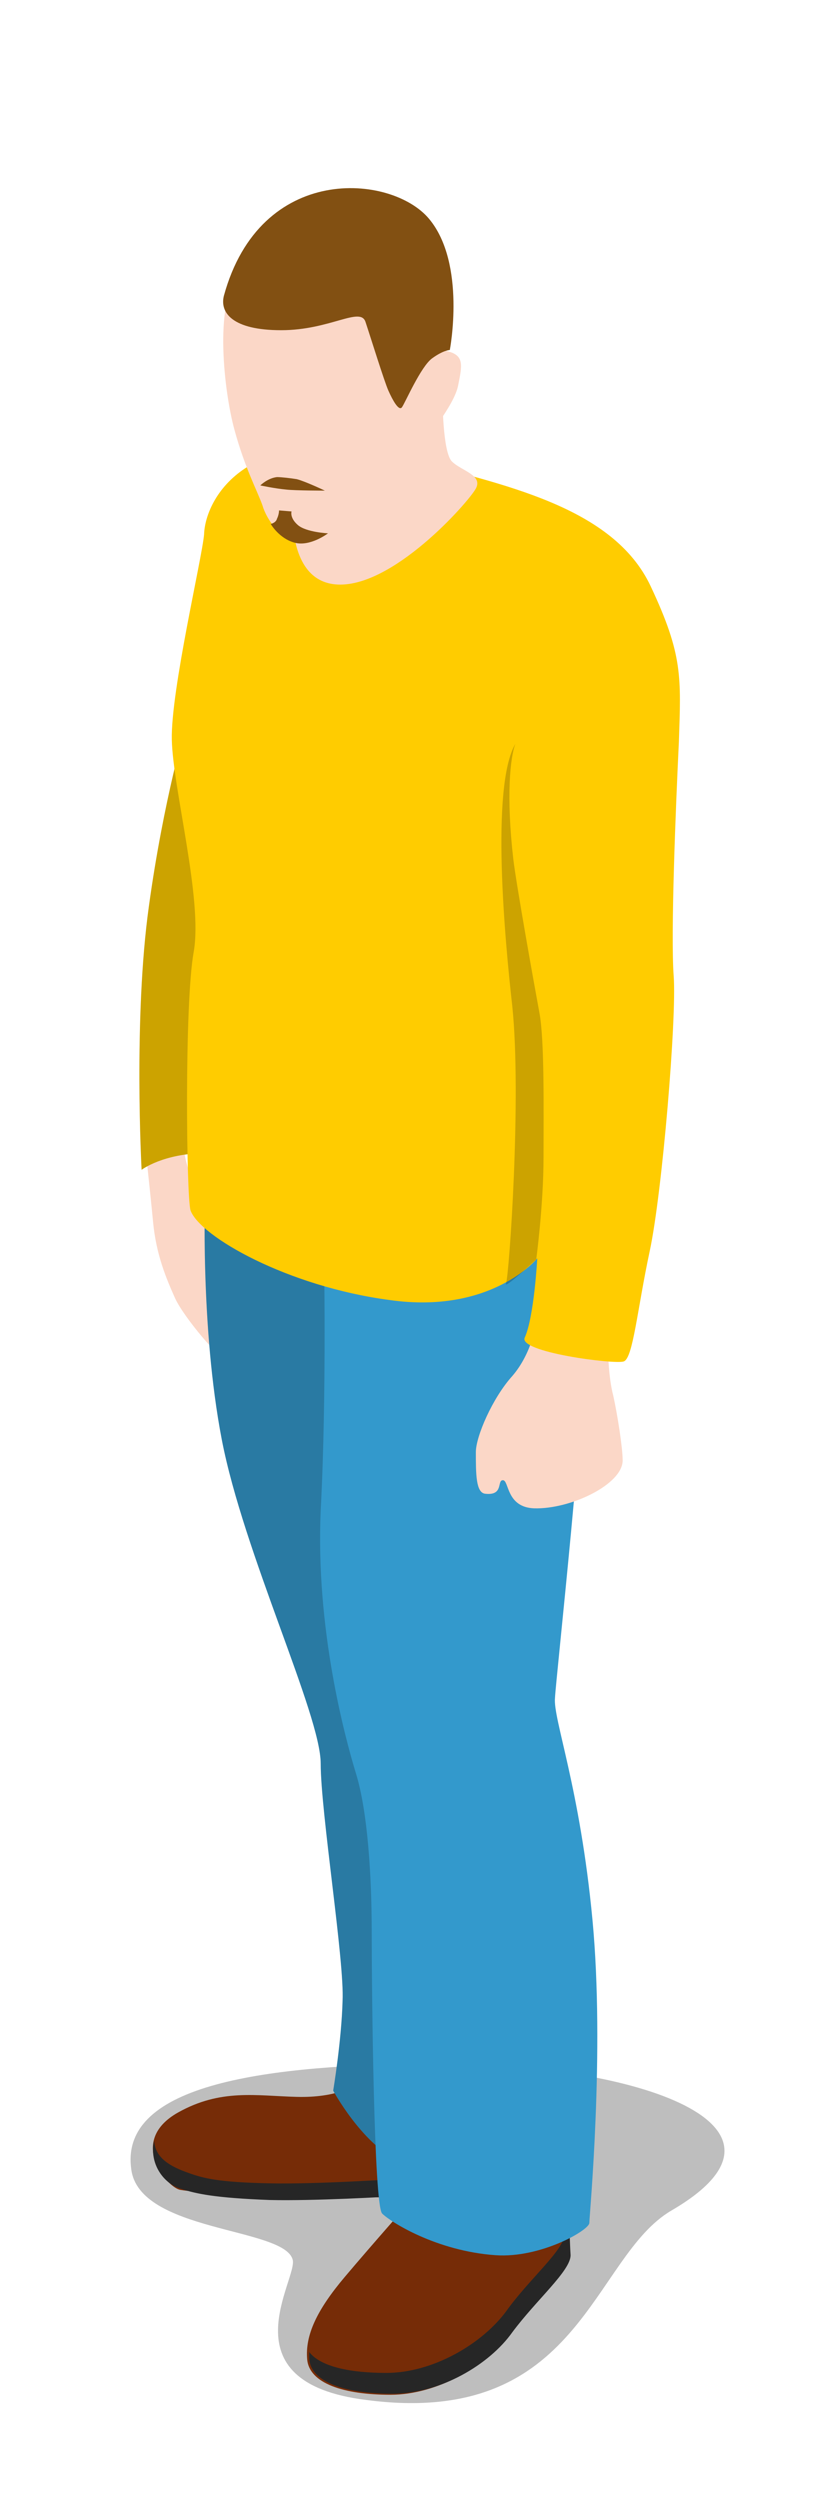 <?xml version="1.0" ?><svg enable-background="new 0 0 80 240" id="Layer_1" version="1.1" viewBox="0 0 80 240" xml:space="preserve" xmlns="http://www.w3.org/2000/svg" xmlns:xlink="http://www.w3.org/1999/xlink"><g><path d="M13.4,105c0,0,1,9.1,1.3,12.3s1.3,5.5,2.1,7.3s4.5,6.2,5,5.9c0.5-0.3-0.3-2.1-0.3-2.5   c0-0.4,0.4-1.7-0.2-2.5c-0.6-0.7-1.7-4-1.6-4.7c0.1-0.7,1.4-0.9,1.5-1.4c0.1-0.5,0.1-0.5,0.1-0.5s-3.6-6-3.6-8.6   c0-2.7-0.1-6.1-0.1-6.1s-0.6-0.3-2,0C14.2,104.4,13.4,105,13.4,105z" fill="#FBD7C7"/><path d="M28.1,216.9c0.6,1.8-6.7,11.8,7.1,13.5c20.6,2.7,21.6-13.7,29.3-18.2   c13.9-8.1-3.1-14.1-22.5-14.1c-16.3,0.1-30.5,1.9-29.4,10.1C13.3,214.3,27.2,213.8,28.1,216.9z" fill="#262626" opacity="0.3"/><path d="M34,200.2c0,0-1.6,1.2-5.5,1.1s-7.3-0.8-11.4,1.5c-4.8,2.7-1.2,7,0.1,7.4c1.3,0.4,18.1,0.9,21.2,0.7   s2.1-8.2,2.1-8.2L34,200.2z" fill="#762C07"/><path d="M39.4,209.1c-1.5,0.1-9,0.6-13.5,0.5c-5-0.1-6.4-0.5-7.8-1c-1.7-0.6-3.2-1.4-3.3-3.1   c-0.5,2.2,0.9,4.1,2.5,4.6c1.5,0.5,3.3,0.9,8.6,1.1c4.2,0.1,11.3-0.3,12.6-0.4c0.8-0.1,1.4-0.7,1.7-1.6   C39.8,209.5,39.7,209.1,39.4,209.1z" fill="#262626"/><path d="M39.7,211c0,0-3.9,4.4-6.6,7.6c-2.7,3.2-3.8,5.6-3.6,7.9s3.5,3.4,8,3.4s9.3-2.8,11.5-5.9   c2.3-3.1,5.6-5.9,5.6-7.4c0-1.5-0.1-6.2-0.1-6.2L39.7,211z" fill="#762C07"/><path d="M54.6,210.4l-0.5,0c0,1.5,0.1,3.3,0.1,4.1c0,1.5-3.4,4.3-5.6,7.4c-2.3,3.1-7,5.9-11.5,5.9   c-3.5,0-6.3-0.6-7.4-2c0,0.2,0,0.4,0,0.6c0.1,2.3,3.5,3.4,8,3.4c4.6,0,9.3-2.8,11.5-5.9c2.3-3.1,5.6-5.9,5.6-7.4   C54.7,215.1,54.6,210.4,54.6,210.4z" fill="#262626"/><path d="M19.7,114.3c0,0-0.5,13,1.6,23.9c2.1,10.9,9.5,26.4,9.5,31.1s2.3,19,2.1,22.8c-0.1,3.8-0.9,8.6-0.9,8.6   s2.7,5,6.2,6.7c3.5,1.7,7.2-0.4,7.2-0.4l-6.4-90.5L19.7,114.3z" fill="#3399CC"/><path d="M19.7,114.3c0,0-0.5,13,1.6,23.9c2.1,10.9,9.5,26.4,9.5,31.1s2.3,19,2.1,22.8c-0.1,3.8-0.9,8.6-0.9,8.6   s2.7,5,6.2,6.7c3.5,1.7,7.2-0.4,7.2-0.4l-6.4-90.5L19.7,114.3z" opacity="0.2"/><path d="M31.1,119.4c0,0,0.3,14.3-0.3,25.6c-0.5,11.3,2.3,21.7,3.4,25.3c1.1,3.6,1.5,9.7,1.5,15.2   c0,5.5,0.2,26.2,1,27c0.8,0.8,5.2,3.6,10.9,4c4.3,0.3,9-2.4,9-3.1s1.5-16.4,0.3-29.1c-1.2-12.7-3.8-19.3-3.6-21.3   c0.1-2,3.1-29.1,2.8-34.7c-0.3-5.6-2-18.4-2-18.4L31.1,119.4z" fill="#3399CC"/><path d="M17.9,69.4c0,0-2.2,7.4-3.6,17.6c-1.5,10.7-0.7,25.3-0.7,25.3s2.1-1.6,6.2-1.6S17.9,69.4,17.9,69.4z" fill="#FFCC00"/><path d="M17.9,69.4c0,0-2.2,7.4-3.6,17.6c-1.5,10.7-0.7,25.3-0.7,25.3s2.1-1.6,6.2-1.6S17.9,69.4,17.9,69.4z" opacity="0.2"/><path d="M51.5,127c0,0-0.4,2.9-2.3,5.1c-1.9,2.1-3.5,5.8-3.5,7.3c0,2.1,0,3.9,0.9,4c1.8,0.2,1.1-1.3,1.7-1.3   s0.3,2.6,3,2.7c3.5,0.1,8.5-2.3,8.5-4.6c0-1.2-0.5-4.4-0.9-6.2c-0.5-1.9-0.5-4.5-0.5-4.5L51.5,127z" fill="#FBD7C7"/><path d="M38.8,44c9.5,2.5,20.1,4.6,23.7,12.3c3.1,6.6,2.9,8.7,2.7,14.9c-0.3,6.2-0.8,18.5-0.5,22.5   c0.3,4-1.1,20.8-2.3,26.4s-1.6,10.3-2.5,10.6c-0.9,0.3-10.2-0.9-9.5-2.3c0.9-2,1.2-7.6,1.2-7.6s-4.4,5.4-14.2,4   c-9.8-1.3-18.2-6.1-19.1-8.6c-0.4-1.2-0.6-19.8,0.3-24.8s-2-15.7-2.1-20.4c-0.1-4.7,2.9-17.4,3.1-19.7C19.7,47.9,23.8,40.1,38.8,44   z" fill="#FFCC00"/><path d="M51.5,120.9c0,0,0.7-5.2,0.7-9.8c0-4.6,0.1-11.3-0.4-13.9c-0.5-2.7-2.2-12.2-2.5-14.7   c-0.7-6.1-0.3-9.8,0.2-11.1c-2.4,4.1-1,19-0.3,25.2c0.9,8.7-0.3,25.8-0.6,26.6C48.3,123.9,51.5,120.9,51.5,120.9z" opacity="0.2"/><path d="M42.5,38.2c0,0,0,5.2,0.9,6.1s3,1.3,2.3,2.6c-0.7,1.3-8.1,9.7-13.5,9.2c-5.3-0.5-4-9.4-4-9.4L42.5,38.2z" fill="#FBD7C7"/><path d="M22.8,26.5c-2.2,2.8-1.3,11-0.3,14.7s2.2,5.9,2.7,7.3c0.4,1.4,1.9,3.6,3.9,3.5s8.2-4.1,10.1-7.1   c1.8-3,4.4-5.9,4.8-7.9c0.4-2,0.6-2.9-1.1-3.3c-1.7-0.4-5.3-7.8-9.9-8.1S24.1,24.8,22.8,26.5z" fill="#FBD7C7"/><path d="M21.5,28.4c-0.4,1.6,0.8,3.3,5.5,3.3s7.6-2.3,8.1-0.8c0.5,1.5,1.8,5.7,2.2,6.6c0.4,0.9,1,2,1.3,1.6   s1.8-3.9,2.9-4.7c1.1-0.8,1.7-0.8,1.7-0.8s1.6-8.3-2-12.6C37.6,16.7,25,15.6,21.5,28.4z" fill="#825012"/><path d="M25,46.6c0,0,0.7-0.7,1.6-0.8c0.4,0,1.3,0.1,1.9,0.2c0.8,0.2,2.7,1.1,2.7,1.1s-2.8,0-3.7-0.1   C26.4,46.9,25,46.6,25,46.6z" fill="#825012"/><path d="M26.8,49l1.2,0.1c0,0-0.2,0.6,0.6,1.3s2.9,0.8,2.9,0.8s-1.7,1.3-3.2,0.9c-1.5-0.4-2.3-1.8-2.3-1.8   s0.5-0.1,0.6-0.5C26.8,49.4,26.8,49,26.8,49z" fill="#825012"/></g></svg>